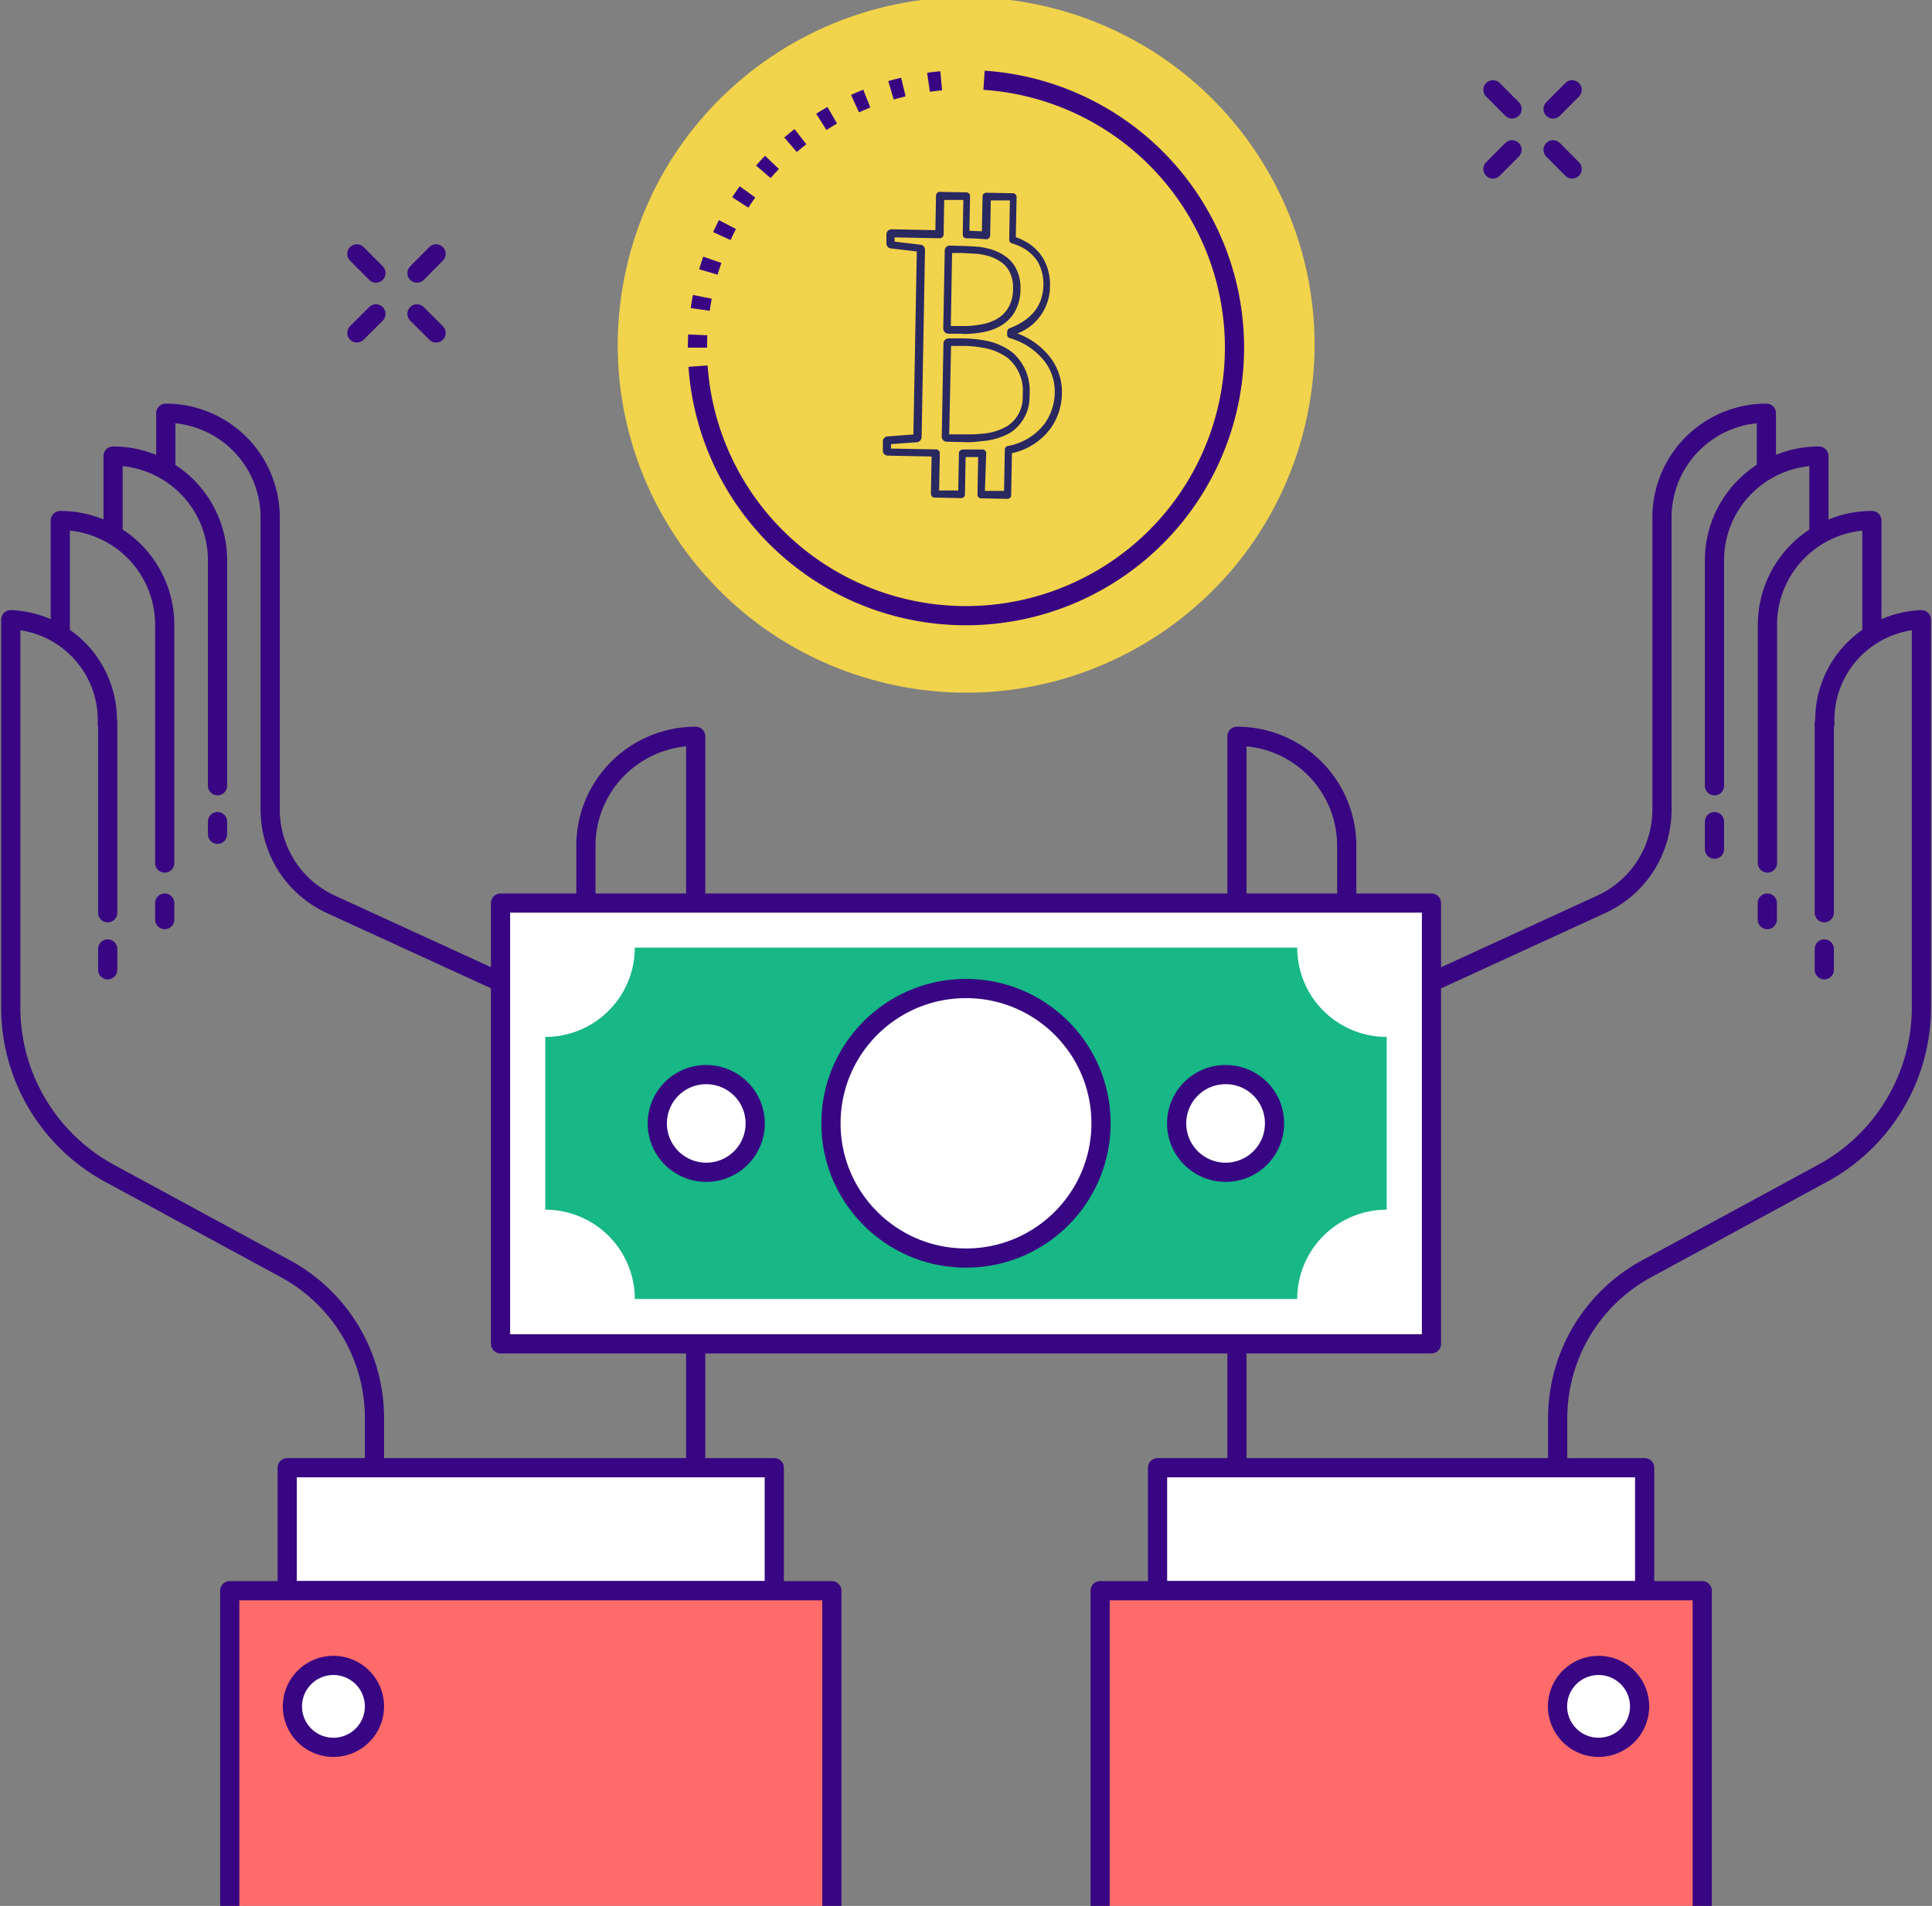 <svg fill="none" xmlns="http://www.w3.org/2000/svg" viewBox="0 0 151 149"><rect x="0" y="0" width="151" height="149" fill="#808080" stroke="none"/><g clip-path="url(#a)"><path d="M17 61.428V43.803c0-2.161-.86-4.234-2.39-5.762a8.17 8.17 0 0 0-5.772-2.387v6.147M17 65.222v-.99" stroke="#380682" stroke-width="1.5" stroke-linecap="round" stroke-linejoin="round"/><path d="M12.955 36.75v-4.447c2.164 0 4.24.858 5.771 2.386a8.142 8.142 0 0 1 2.39 5.762v22.84a8.22 8.22 0 0 0 1.33 4.47v0a8.159 8.159 0 0 0 3.428 2.944L38.9 76.677a4.823 4.823 0 0 0 6.297-2.026 4.801 4.801 0 0 0 .594-2.328V66.13a8.56 8.56 0 0 1 2.513-6.058 8.589 8.589 0 0 1 6.069-2.509v57.167M12.873 67.47V48.843c0-2.16-.86-4.233-2.39-5.761a8.169 8.169 0 0 0-5.772-2.387v8.893M12.873 71.892V70.6M8.418 74.186v1.63M8.418 56.55v14.807" stroke="#380682" stroke-width="1.5" stroke-linecap="round" stroke-linejoin="round"/><path d="M29.267 114.742v-3.935a13.267 13.267 0 0 0-1.896-6.78 13.29 13.29 0 0 0-5.1-4.86l-13.724-7.45a14.773 14.773 0 0 1-5.632-5.418A14.741 14.741 0 0 1 .84 78.772V48.448a7.87 7.87 0 0 1 5.463 2.514 7.844 7.844 0 0 1 2.082 5.635" stroke="#380682" stroke-width="1.5" stroke-linecap="round" stroke-linejoin="round"/><path d="M60.517 114.742H22.446v9.615h38.07v-9.615Z" fill="#fff" stroke="#380682" stroke-width="1.5" stroke-linecap="round" stroke-linejoin="round"/><path d="M17.956 149v-24.643h47.061V149" fill="#FE6B6B"/><path d="M17.956 149v-24.643h47.061V149" stroke="#380682" stroke-width="1.5" stroke-linejoin="round"/><path d="M22.854 133.39a3.198 3.198 0 0 0 1.971 2.966 3.214 3.214 0 0 0 3.499-.687 3.198 3.198 0 0 0-.48-4.928 3.205 3.205 0 0 0-4.047.393 3.199 3.199 0 0 0-.943 2.256Z" fill="#fff" stroke="#380682" stroke-width="1.5" stroke-linecap="round" stroke-linejoin="round"/><path d="M134 61.428V43.803a8.14 8.14 0 0 1 2.39-5.762 8.17 8.17 0 0 1 5.772-2.387v6.147M134 66.386v-2.153" stroke="#380682" stroke-width="1.5" stroke-linecap="round" stroke-linejoin="round"/><path d="M138.057 36.75v-4.447a8.17 8.17 0 0 0-5.772 2.386 8.144 8.144 0 0 0-2.39 5.762v22.84a8.223 8.223 0 0 1-1.329 4.47v0a8.16 8.16 0 0 1-3.429 2.944l-13.012 5.972a4.828 4.828 0 0 1-4.634-.29 4.817 4.817 0 0 1-1.64-1.746 4.793 4.793 0 0 1-.594-2.318V66.13a8.562 8.562 0 0 0-8.582-8.567v57.167M138.139 67.47V48.843c0-2.16.86-4.233 2.39-5.761a8.17 8.17 0 0 1 5.772-2.387v8.893M138.127 71.892V70.6M142.582 74.186v1.63M142.582 56.55v14.807" stroke="#380682" stroke-width="1.5" stroke-linecap="round" stroke-linejoin="round"/><path d="M121.745 114.742v-3.935a13.277 13.277 0 0 1 1.897-6.779 13.31 13.31 0 0 1 5.099-4.862l13.724-7.45a14.772 14.772 0 0 0 5.631-5.417 14.727 14.727 0 0 0 2.076-7.527V48.448a7.876 7.876 0 0 0-5.462 2.514 7.833 7.833 0 0 0-2.082 5.635" stroke="#380682" stroke-width="1.5" stroke-linecap="round" stroke-linejoin="round"/><path d="M128.542 114.742h-38.07v9.615h38.07v-9.615Z" fill="#fff" stroke="#380682" stroke-width="1.5" stroke-linecap="round" stroke-linejoin="round"/><path d="M133.043 149v-24.643h-47.06V149" fill="#FE6B6B"/><path d="M133.043 149v-24.643h-47.06V149" stroke="#380682" stroke-width="1.5" stroke-linejoin="round"/><path d="M128.146 133.39a3.196 3.196 0 0 1-1.974 2.967 3.21 3.21 0 0 1-4.378-2.334 3.2 3.2 0 0 1 3.157-3.823 3.201 3.201 0 0 1 3.195 3.19Z" fill="#fff" stroke="#380682" stroke-width="1.5" stroke-linecap="round" stroke-linejoin="round"/><path d="m122.875 7.02-1.492 1.5M118.177 11.71l-1.493 1.502M122.875 13.212l-1.492-1.502M118.177 8.52l-1.493-1.5M34.083 19.847 32.59 21.35M29.384 24.538l-1.493 1.49M34.083 26.028l-1.493-1.49M29.384 21.349l-1.493-1.502" stroke="#380682" stroke-width="1.5" stroke-miterlimit="10" stroke-linecap="round"/><path d="M102.062 32.983c3.328-14.64-5.86-29.2-20.524-32.524-14.664-3.323-29.25 5.85-32.578 20.49-3.33 14.638 5.86 29.2 20.523 32.523 14.664 3.323 29.25-5.85 32.579-20.49Z" fill="#F2D34C"/><path d="m78.758 39-2.077-.04a.29.29 0 0 1-.284-.3l.053-2.926h-.98l-.052 2.92a.288.288 0 0 1-.185.268.282.282 0 0 1-.113.018l-2.077-.04a.288.288 0 0 1-.265-.187.295.295 0 0 1-.02-.113l.053-2.912-3.406-.067a.399.399 0 0 1-.298-.12.394.394 0 0 1-.106-.3v-.666a.396.396 0 0 1 .244-.392c.05-.02.105-.03.16-.028l1.984-.147.265-14.31-1.985-.233a.393.393 0 0 1-.366-.262.403.403 0 0 1-.024-.157v-.667a.403.403 0 0 1 .259-.385.407.407 0 0 1 .164-.028l3.407.067.046-2.706a.297.297 0 0 1 .186-.267.29.29 0 0 1 .112-.02l2.077.04a.288.288 0 0 1 .265.187c.014.036.02.075.02.113l-.047 2.7.973.046.053-2.726c0-.078.031-.152.086-.207a.316.316 0 0 1 .211-.086l2.078.04a.27.27 0 0 1 .205.093.289.289 0 0 1 .079.207l-.06 3.139c.251.081.493.189.722.32a3.676 3.676 0 0 1 1.415 1.333c.378.664.564 1.42.536 2.186a3.972 3.972 0 0 1-.706 2.244 3.927 3.927 0 0 1-1.847 1.441c.839.304 1.595.802 2.209 1.453a4.476 4.476 0 0 1 1.277 3.246 4.856 4.856 0 0 1-.9 2.74 5.07 5.07 0 0 1-3.01 1.919l-.06 3.332a.295.295 0 0 1-.27.24Zm-1.779-.62h1.495l.06-3.232a.289.289 0 0 1 .224-.28 4.624 4.624 0 0 0 2.885-1.746c.503-.704.78-1.546.793-2.413a3.865 3.865 0 0 0-1.118-2.832 5.238 5.238 0 0 0-2.414-1.447.278.278 0 0 1-.185-.286v-.214a.301.301 0 0 1 .185-.266c1.733-.667 2.593-1.766 2.646-3.333a3.547 3.547 0 0 0-.45-1.88 3.21 3.21 0 0 0-1.204-1.099 3.95 3.95 0 0 0-.813-.326.304.304 0 0 1-.206-.287l.053-3.072h-1.495l-.046 2.752a.307.307 0 0 1-.1.207.271.271 0 0 1-.217.08 18.79 18.79 0 0 0-1.443-.074h-.099a.29.29 0 0 1-.284-.293l.046-2.706h-1.495l-.046 2.7a.275.275 0 0 1-.093.206.304.304 0 0 1-.205.087l-3.532-.067v.333l1.984.234a.402.402 0 0 1 .278.12.428.428 0 0 1 .112.306l-.264 14.61a.41.41 0 0 1-.41.413l-1.985.146v.347l3.533.066a.29.29 0 0 1 .284.294l-.053 2.919h1.495l.053-2.913a.275.275 0 0 1 .093-.206.303.303 0 0 1 .205-.087h1.528a.288.288 0 0 1 .283.183.295.295 0 0 1 .021.117l-.099 2.94Zm-1.158-3.812h-.218l-1.594-.033a.394.394 0 0 1-.381-.264.405.405 0 0 1-.023-.163l.132-7.245a.404.404 0 0 1 .258-.381.394.394 0 0 1 .16-.025h1.203c.535.01 1.068.063 1.594.16a4.942 4.942 0 0 1 2.19.946c.467.41.83.927 1.06 1.506.23.58.32 1.205.263 1.827.024.574-.1 1.144-.36 1.655-.26.512-.646.947-1.122 1.264a5.185 5.185 0 0 1-2.216.666c-.313.046-.63.075-.946.087Zm-1.634-.613h1.423c.375.01.75-.006 1.124-.047a4.514 4.514 0 0 0 1.985-.593 2.66 2.66 0 0 0 .935-1.046c.213-.427.308-.903.275-1.38a3.355 3.355 0 0 0-1.13-2.873 4.363 4.363 0 0 0-1.94-.82 8.136 8.136 0 0 0-1.507-.153h-1.019l-.146 6.912Zm.933-7.865h-.985a.408.408 0 0 1-.383-.264.414.414 0 0 1-.028-.162l.113-6.052a.408.408 0 0 1 .119-.3.425.425 0 0 1 .304-.113l1.19.033.742.04c.291.016.581.056.866.12a3.955 3.955 0 0 1 1.634.727c.235.188.438.413.602.666.335.555.496 1.198.463 1.846a3.525 3.525 0 0 1-.529 1.886c-.27.407-.633.742-1.058.98-.383.21-.796.361-1.224.447a8.317 8.317 0 0 1-1.62.166l-.206-.02Zm-.807-.6h1.006a7.62 7.62 0 0 0 1.501-.153 3.633 3.633 0 0 0 1.065-.386 2.54 2.54 0 0 0 .86-.794c.292-.47.442-1.017.43-1.572.029-.53-.1-1.057-.37-1.513a1.995 1.995 0 0 0-.47-.514 3.329 3.329 0 0 0-1.402-.62 3.738 3.738 0 0 0-.774-.106l-.96-.053h-.787l-.099 5.712Z" fill="#292860"/><path d="M54.512 27.18a20.935 20.935 0 0 1 6.147-14.815A21.006 21.006 0 0 1 75.5 6.228" stroke="#380682" stroke-width="1.5" stroke-miterlimit="10" stroke-dasharray="1 2"/><path d="M76.91 6.274a21.01 21.01 0 0 1 11.111 4.092 20.956 20.956 0 0 1 7.123 9.445 20.92 20.92 0 0 1 .868 11.79 20.943 20.943 0 0 1-5.663 10.383 21.022 21.022 0 0 1-22.203 4.822 20.986 20.986 0 0 1-9.472-7.096 20.933 20.933 0 0 1-4.116-11.086" stroke="#380682" stroke-width="1.5" stroke-linejoin="round"/><path d="M111.88 70.6H39.12v34.457h72.76V70.6Z" fill="#fff" stroke="#380682" stroke-width="1.5" stroke-linecap="round" stroke-linejoin="round"/><path d="M42.618 94.569V81.065a7.002 7.002 0 0 0 4.947-2.045 6.979 6.979 0 0 0 2.05-4.939h51.771c0 1.852.737 3.629 2.049 4.939a7.001 7.001 0 0 0 4.947 2.045V94.57a7.001 7.001 0 0 0-4.947 2.045 6.979 6.979 0 0 0-2.049 4.939H49.614a6.979 6.979 0 0 0-2.049-4.939 7.002 7.002 0 0 0-4.947-2.045Z" fill="#17B786"/><path d="M75.5 98.352c5.828 0 10.552-4.717 10.552-10.535 0-5.818-4.724-10.535-10.552-10.535-5.828 0-10.553 4.717-10.553 10.535 0 5.818 4.725 10.535 10.553 10.535ZM99.613 87.817a3.812 3.812 0 0 1-2.355 3.537 3.83 3.83 0 0 1-4.173-.826A3.816 3.816 0 0 1 95.8 84.01a3.806 3.806 0 0 1 3.525 2.349c.191.462.289.958.287 1.458ZM59.024 87.817a3.813 3.813 0 0 1-2.353 3.536 3.831 3.831 0 0 1-4.172-.82 3.816 3.816 0 0 1 2.7-6.523c1.013 0 1.984.401 2.7 1.114a3.816 3.816 0 0 1 1.125 2.693Z" fill="#fff" stroke="#380682" stroke-width="1.5" stroke-linecap="round" stroke-linejoin="round"/></g><defs><clipPath id="a"><path fill="#fff" d="M0 0h151v149H0z"/></clipPath></defs></svg>